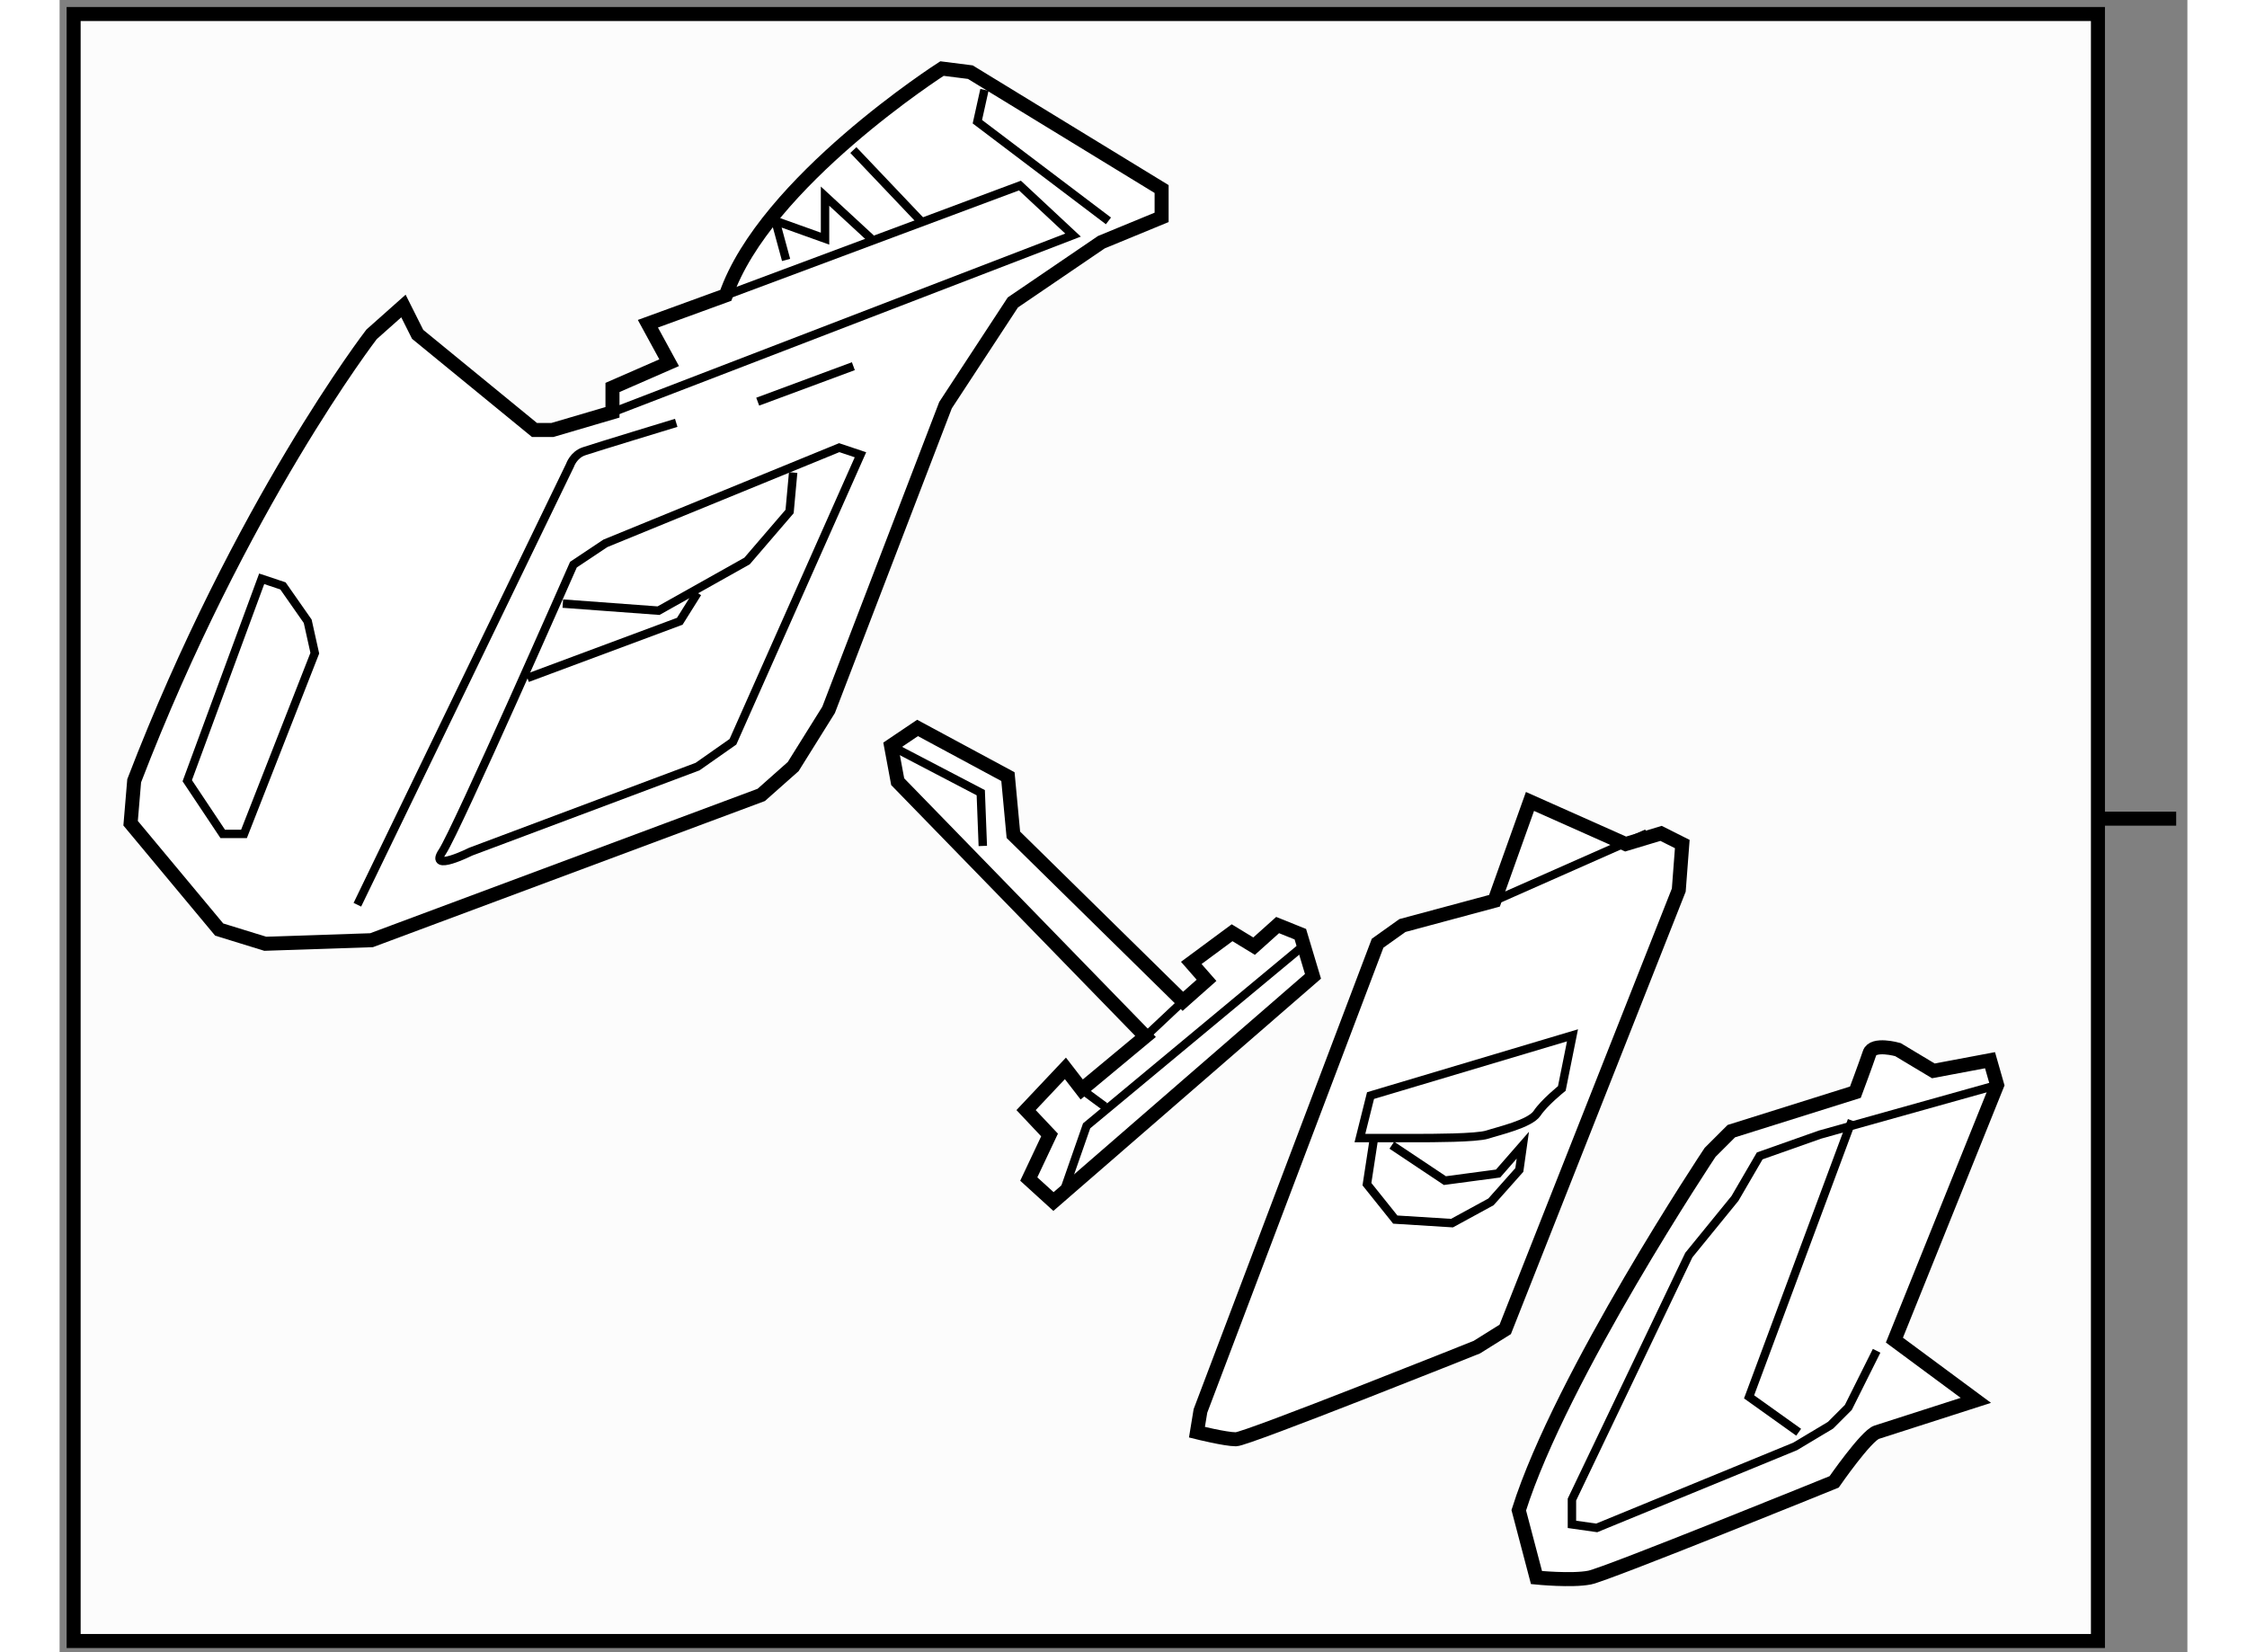 <?xml version="1.0" encoding="utf-8"?>
<!-- Generator: Adobe Illustrator 15.1.0, SVG Export Plug-In . SVG Version: 6.00 Build 0)  -->
<!DOCTYPE svg PUBLIC "-//W3C//DTD SVG 1.1//EN" "http://www.w3.org/Graphics/SVG/1.1/DTD/svg11.dtd">
<svg version="1.1" xmlns="http://www.w3.org/2000/svg" xmlns:xlink="http://www.w3.org/1999/xlink" x="0px" y="0px" width="244.8px"
	 height="180px" viewBox="34.843 23.396 75.876 58.917" enable-background="new 0 0 244.8 180" xml:space="preserve">
	
<rect x="34.843" y="23.396" width="75.876" height="58.917" fill="#808080" stroke="none"/>
	
<g><rect x="35.343" y="23.896" fill="#FCFCFC" stroke="#000000" stroke-width="0.5" width="72.186" height="58.017"></rect><line fill="#FCFCFC" stroke="#000000" stroke-width="0.5" x1="107.528" y1="52.589" x2="110.319" y2="52.589"></line></g><g><path fill="#FFFFFF" stroke="#000000" stroke-width="0.5" d="M37.375,52.752l3.158,3.791l1.643,0.507l3.791-0.127l13.896-5.181
				l1.139-1.01l1.263-2.023l4.169-10.865l2.401-3.663l3.157-2.149l2.148-0.885v-1.01l-6.821-4.168l-1.011-0.128
				c0,0-6.317,4.043-7.707,8.086l-2.78,1.013l0.758,1.39l-2.021,0.883v0.886l-2.146,0.631h-0.634l-4.168-3.412l-0.506-1.01
				l-1.136,1.01c0,0-4.677,6.065-8.466,15.92L37.375,52.752z"></path><path fill="none" stroke="#000000" stroke-width="0.3" d="M45.461,55.659l7.581-15.667c0,0,0.124-0.38,0.505-0.505
				c0.379-0.129,3.284-1.013,3.284-1.013"></path><polyline fill="none" stroke="#000000" stroke-width="0.3" points="54.557,38.098 70.982,31.779 69.088,30.013 58.601,33.927 		
				"></polyline><line fill="none" stroke="#000000" stroke-width="0.3" x1="63.148" y1="28.747" x2="65.548" y2="31.273"></line><polyline fill="none" stroke="#000000" stroke-width="0.3" points="67.822,26.6 67.57,27.736 72.244,31.273 		"></polyline><polyline fill="none" stroke="#000000" stroke-width="0.3" points="60.749,32.665 60.37,31.273 62.138,31.906 62.138,30.39 
				63.78,31.906 		"></polyline><polygon fill="none" stroke="#000000" stroke-width="0.3" points="39.395,51.236 42.049,44.036 42.808,44.289 43.69,45.55 
				43.943,46.688 41.418,53.133 40.66,53.133 		"></polygon><path fill="none" stroke="#000000" stroke-width="0.3" d="M49.504,53.765c0,0-1.517,0.758-1.011,0
				c0.505-0.759,4.673-10.234,4.673-10.234l1.139-0.76l8.339-3.412l0.757,0.254l-4.547,10.234l-1.263,0.886L49.504,53.765z"></path><polyline fill="none" stroke="#000000" stroke-width="0.3" points="52.787,44.92 56.201,45.172 59.357,43.401 60.874,41.636 
				61.001,40.246 		"></polyline><polyline fill="none" stroke="#000000" stroke-width="0.3" points="51.524,47.573 56.958,45.55 57.591,44.54 		"></polyline><line fill="none" stroke="#000000" stroke-width="0.3" x1="59.737" y1="37.719" x2="63.148" y2="36.454"></line></g>



	
<g><polygon fill="#FFFFFF" stroke="#000000" stroke-width="0.5" points="65.437,49.354 64.491,49.992 64.729,51.271 73.567,60.354 
				71.291,62.246 70.71,61.494 69.307,62.981 70.144,63.869 69.403,65.44 70.284,66.242 79.538,58.211 79.087,56.709 78.277,56.383 
				77.438,57.135 76.653,56.657 75.198,57.733 75.742,58.354 74.898,59.102 68.854,53.164 68.66,51.09 		"></polygon><line fill="none" stroke="#000000" stroke-width="0.3" x1="73.567" y1="60.354" x2="74.898" y2="59.102"></line><polyline fill="none" stroke="#000000" stroke-width="0.3" points="64.491,49.992 67.691,51.663 67.764,53.562 		"></polyline><polyline fill="none" stroke="#000000" stroke-width="0.3" points="70.663,65.845 71.466,63.543 79.093,57.206 		"></polyline><line fill="none" stroke="#000000" stroke-width="0.3" x1="71.291" y1="62.246" x2="72.112" y2="62.851"></line></g>



	
<g><path fill="#FFFFFF" stroke="#000000" stroke-width="0.5" d="M86.01,55.517l-3.283,0.883l-0.885,0.631l-6.317,16.677l-0.125,0.76
				c0,0,1.01,0.252,1.39,0.252c0.379,0,8.59-3.285,8.59-3.285l1.013-0.633l6.189-15.666l0.125-1.642l-0.757-0.38l-1.263,0.38
				l-3.411-1.519L86.01,55.517z"></path><line fill="none" stroke="#000000" stroke-width="0.3" x1="86.01" y1="55.517" x2="91.445" y2="53.113"></line><path fill="none" stroke="#000000" stroke-width="0.3" d="M81.59,62.464l-0.379,1.515c0,0,1.516,0,2.021,0
				c0.506,0,2.147,0,2.526-0.125c0.381-0.126,1.518-0.38,1.771-0.758c0.252-0.381,0.882-0.886,0.882-0.886l0.381-1.895L81.59,62.464z
				"></path><polyline fill="none" stroke="#000000" stroke-width="0.3" points="82.349,64.233 84.242,65.496 86.139,65.243 87.021,64.233 
				86.896,65.117 85.885,66.254 84.495,67.012 82.473,66.886 81.462,65.623 81.714,63.979 		"></polyline></g>



	
<g><path fill="#FFFFFF" stroke="#000000" stroke-width="0.5" d="M98.88,62.343l-4.424,1.389l-0.757,0.756
				c0,0-5.306,7.961-6.823,12.763l0.632,2.4c0,0,1.265,0.126,1.896,0c0.632-0.128,8.718-3.412,8.718-3.412s1.137-1.642,1.516-1.77
				c0.381-0.125,3.537-1.137,3.537-1.137l-2.904-2.148l3.663-9.096l-0.253-0.885l-2.021,0.38l-1.264-0.758
				c0,0-0.886-0.252-1.011,0.125C99.258,61.33,98.88,62.343,98.88,62.343z"></path><polyline fill="none" stroke="#000000" stroke-width="0.3" points="99.637,71.564 98.628,73.584 97.995,74.218 96.731,74.975 
				89.656,77.88 88.772,77.754 88.772,76.87 92.94,68.152 94.585,66.132 95.468,64.615 97.616,63.856 103.933,62.088 		"></polyline><polyline fill="none" stroke="#000000" stroke-width="0.3" points="98.754,63.353 95.089,73.207 96.857,74.469 		"></polyline></g>


</svg>